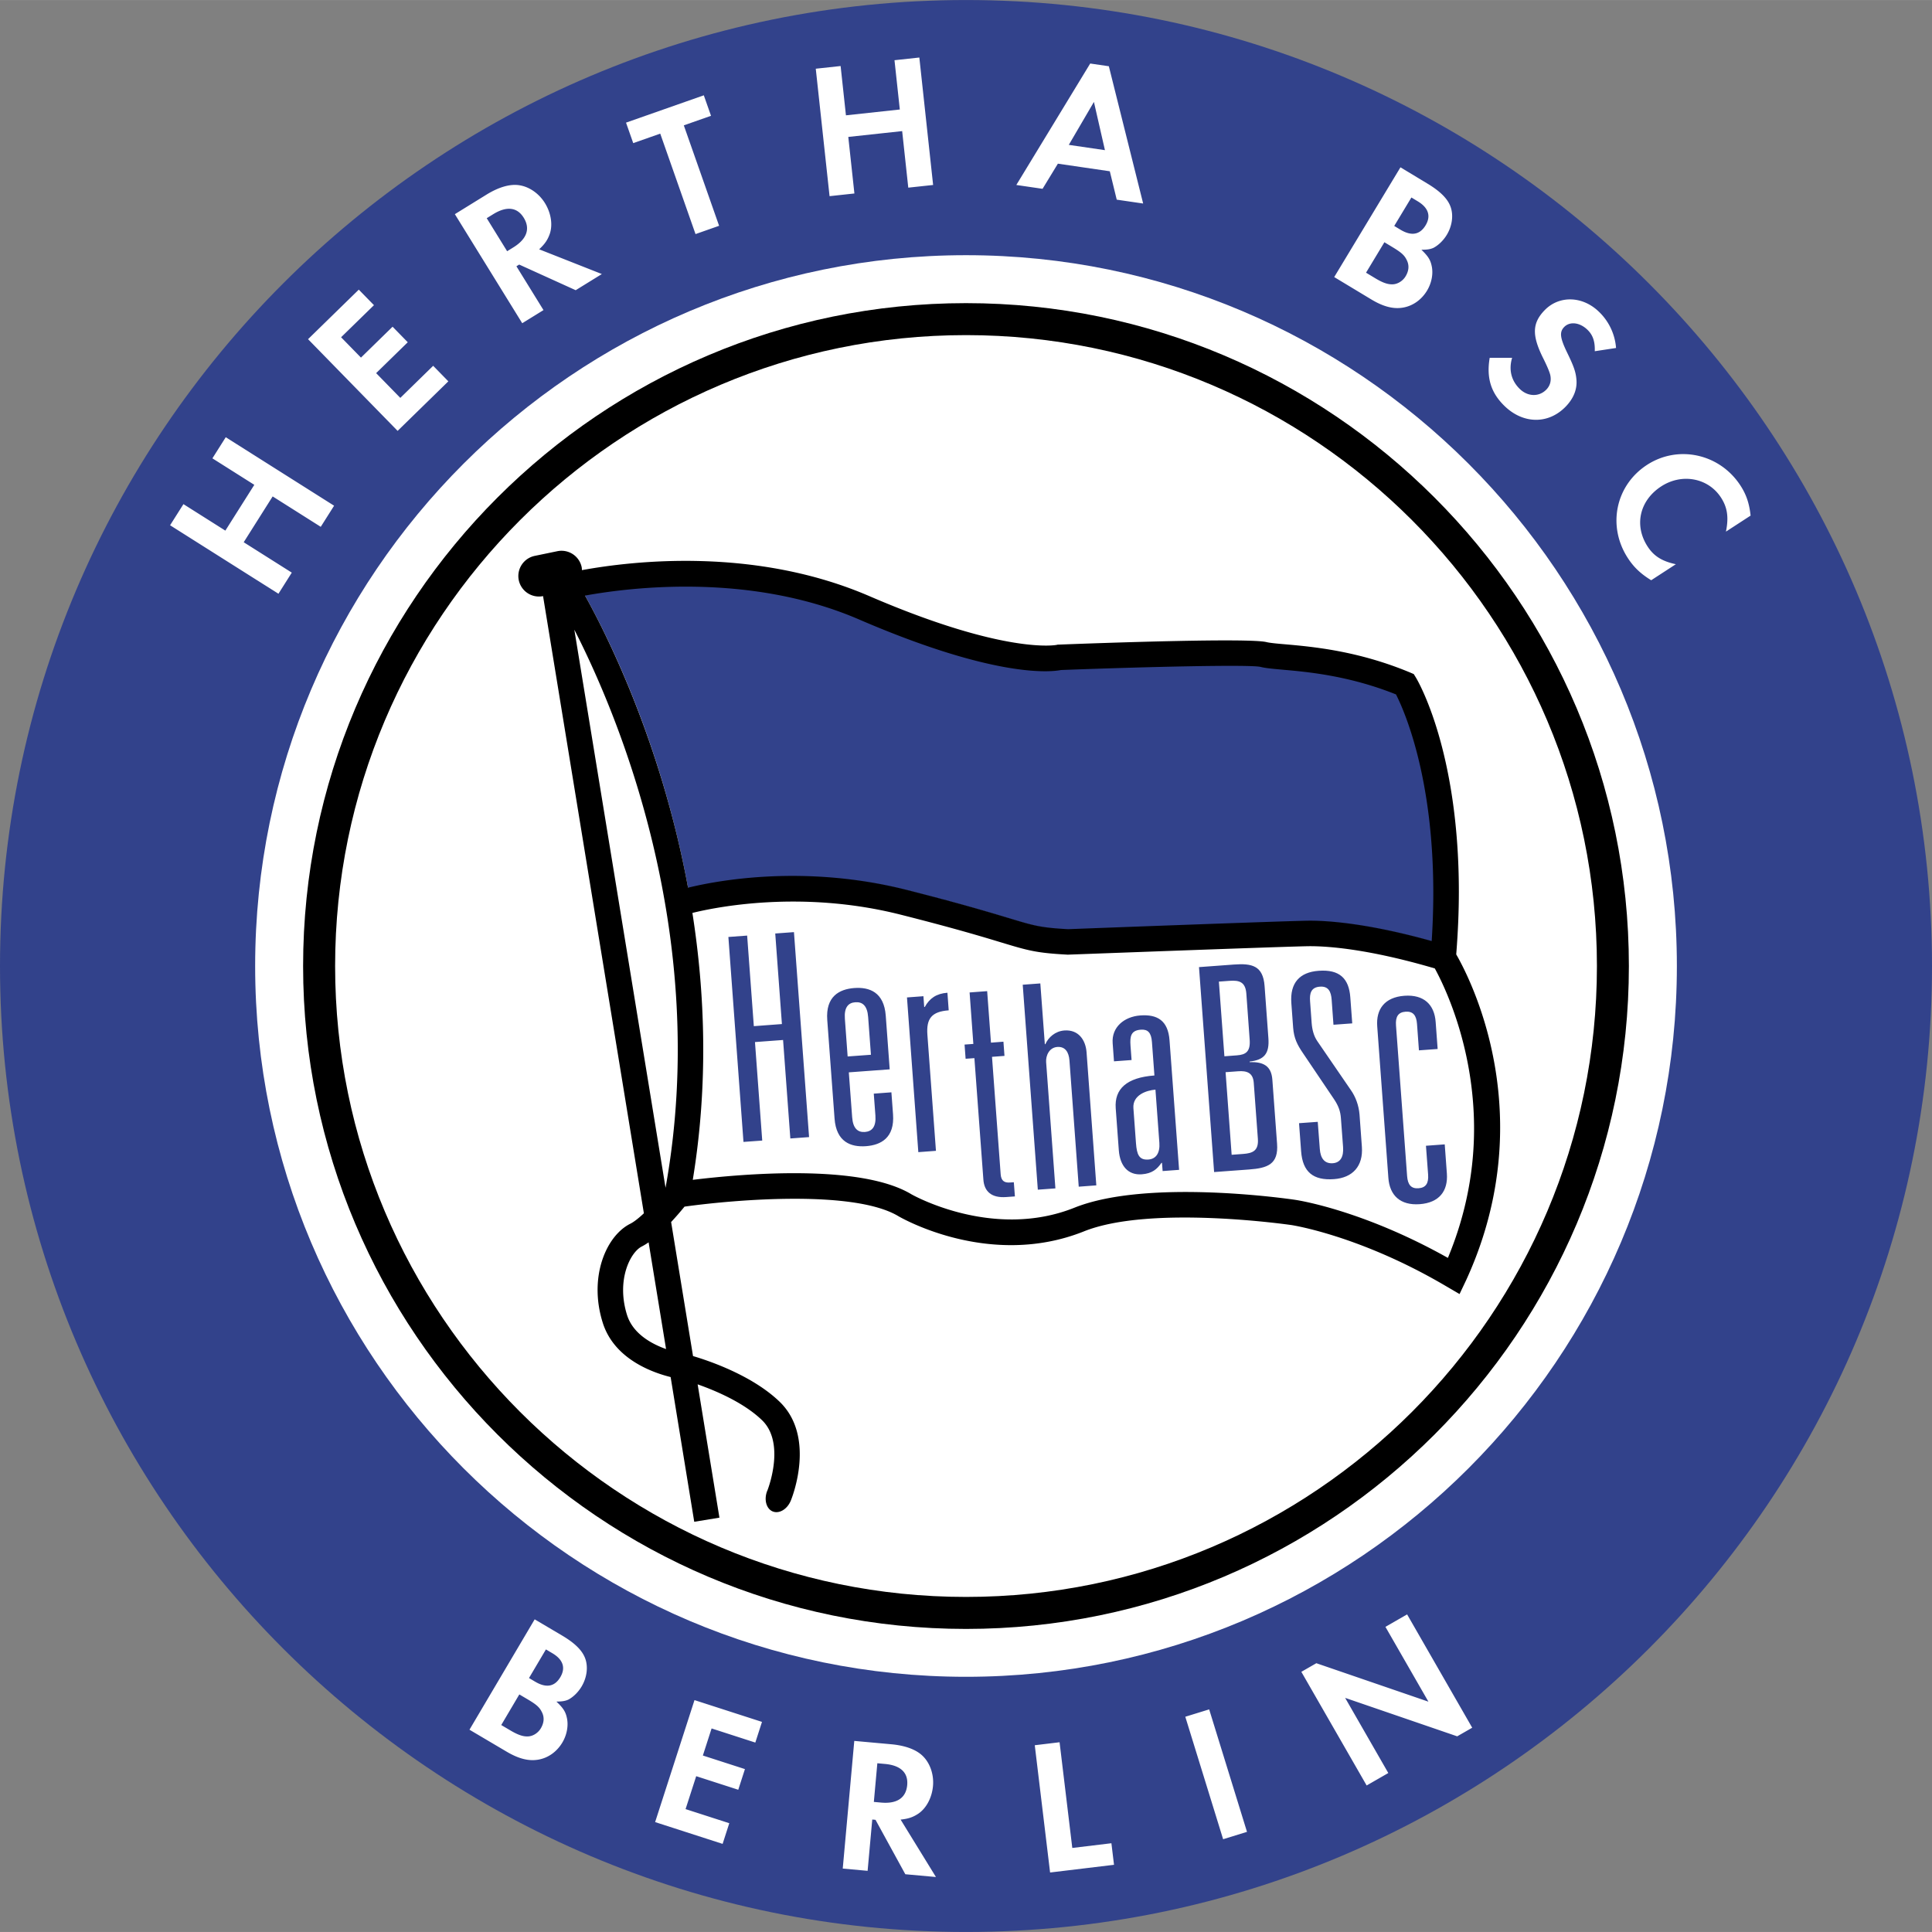<svg xmlns="http://www.w3.org/2000/svg" width="2500" height="2500" viewBox="0 0 212.209 212.202"><rect x="0" y="0" width="212.209" height="212.202" fill="#808080" stroke="none"/><path d="M0 106.106c0 58.5 47.603 106.096 106.106 106.096 58.502 0 106.103-47.596 106.103-106.096C212.209 47.6 164.608 0 106.106 0 47.603 0 0 47.6 0 106.106z" fill="#32428b"/><path d="M27.933 53.25l-4.603-2.91 1.466-2.32 11.901 7.523-1.466 2.319-5.282-3.339-3.18 5.032 5.281 3.338-1.466 2.32-11.902-7.523 1.467-2.32 4.603 2.91 3.181-5.03zM37.465 37.04l2.183 2.235 3.473-3.393 1.667 1.707-3.473 3.392L43.97 43.7l3.609-3.525 1.667 1.707-5.572 5.442-9.838-10.072 5.573-5.442 1.667 1.706-3.611 3.524zM55.703 27.591l-2.241-3.628.719-.444c1.455-.898 2.622-.776 3.343.391.744 1.203.353 2.338-1.138 3.259l-.683.422zm3.516-.212c.647-.599.938-1.052 1.165-1.688.346-1.008.145-2.297-.533-3.393-.655-1.06-1.736-1.806-2.85-1.961-1.008-.146-2.245.221-3.574 1.042l-3.466 2.141 7.4 11.979 2.335-1.442-2.974-4.813.305-.188 6.206 2.816 2.873-1.775-6.887-2.718zM76.396 25.708L72.52 14.675l-2.967 1.042-.791-2.25 8.544-3.002.791 2.251-2.988 1.049 3.876 11.033-2.589.91zM98.835 12.024L98.25 6.61l2.729-.295 1.514 13.999-2.729.294-.671-6.211-5.918.639.672 6.212-2.729.295-1.515-13.999 2.729-.295.585 5.415 5.918-.64zM121.365 16.489l-3.969-.58 2.759-4.717 1.21 5.297zm.535 2.319l.761 3.119 2.902.424-3.769-15.079-2.046-.299-8.116 13.341 2.882.421 1.683-2.761 5.703.834zM153.141 24.815l1.886-3.126.706.425c1.174.709 1.462 1.622.851 2.634-.633 1.048-1.563 1.202-2.774.471l-.669-.404zm-6.593 5.614l4.068 2.453c1.337.807 2.468 1.096 3.555.889 1.058-.2 1.983-.875 2.572-1.851.523-.867.711-1.913.495-2.782-.14-.627-.409-1.037-1.113-1.708.645-.006.94-.049 1.303-.199.533-.271 1.096-.794 1.489-1.445.6-.994.75-2.185.398-3.112-.32-.859-1.118-1.661-2.51-2.501l-2.98-1.799-7.277 12.055zm3.496-.481l2.017-3.344.886.535c.975.589 1.312.89 1.563 1.412.295.573.248 1.184-.123 1.799-.327.542-.934.892-1.49.876-.522.006-1.082-.209-1.841-.667l-1.012-.611zM175.168 38.574c.038-1.076-.213-1.787-.806-2.359-.852-.82-1.944-.934-2.559-.295-.526.547-.455 1.173.306 2.756.729 1.495.965 2.132 1.041 2.967.109 1.073-.29 2.095-1.168 3.007-1.889 1.961-4.652 1.938-6.704-.039-1.505-1.45-2.029-3.097-1.651-5.313l2.462-.001c-.392 1.321-.087 2.525.855 3.433.882.85 2.122.872 2.913.05.41-.426.563-.981.417-1.62-.08-.312-.299-.875-.811-1.896-1.211-2.456-1.161-3.785.187-5.183 1.596-1.658 4.165-1.586 5.959.142a6.157 6.157 0 0 1 1.896 3.996l-2.337.355zM189.576 58.39c.317-1.566.166-2.65-.548-3.748-1.404-2.159-4.296-2.695-6.561-1.222-2.389 1.553-3 4.292-1.492 6.611.678 1.044 1.581 1.616 3.099 1.938l-2.708 1.761c-1.174-.722-1.92-1.444-2.565-2.436-2.279-3.504-1.362-7.979 2.106-10.234 3.433-2.232 7.995-1.22 10.261 2.266.644.991.973 1.961 1.116 3.304l-2.708 1.76zM58.105 184.311l1.858-3.144.709.419c1.181.698 1.477 1.608.875 2.626-.623 1.054-1.552 1.216-2.77.497l-.672-.398zm-6.539 5.675l4.089 2.416c1.345.794 2.48 1.073 3.565.855 1.056-.209 1.974-.893 2.554-1.874.516-.873.692-1.921.47-2.788-.146-.625-.42-1.033-1.13-1.697.644-.012.941-.057 1.302-.212.53-.275 1.087-.804 1.474-1.458.591-1 .731-2.191.37-3.116-.328-.855-1.133-1.65-2.533-2.477l-2.999-1.771-7.162 12.122zm3.49-.513l1.986-3.363.891.526c.981.58 1.321.878 1.577 1.398.301.57.258 1.182-.106 1.799-.323.545-.925.901-1.482.891-.521.011-1.083-.2-1.847-.65l-1.019-.601zM78.161 189.847l-.959 2.974 4.621 1.491-.732 2.27-4.621-1.491-1.167 3.616 4.801 1.549-.732 2.271-7.413-2.393 4.324-13.399 7.413 2.393-.732 2.271-4.803-1.552zM95.982 197.918l.384-4.247.84.076c1.703.154 2.564.953 2.44 2.319-.127 1.408-1.121 2.082-2.865 1.924l-.799-.072zm2.941 1.941c.877-.09 1.381-.278 1.945-.651.881-.598 1.494-1.751 1.61-3.034.112-1.24-.305-2.486-1.102-3.279-.719-.722-1.929-1.17-3.485-1.311l-4.058-.368-1.267 14.022 2.732.248.51-5.635.357.033 3.274 5.977 3.364.304-3.88-6.306zM117.78 202.974l4.296-.518.286 2.368-7.021.846-1.683-13.979 2.725-.328 1.397 11.611zM136.969 201.205l-2.622.81-4.155-13.453 2.622-.809 4.155 13.452zM142.938 183.628l1.648-.946 12.31 4.224-4.722-8.218 2.381-1.368 7.151 12.447-1.648.946-12.31-4.224 4.742 8.255-2.379 1.367-7.173-12.483z" fill="#fff"/><path d="M28.026 106.106c0 43.045 35.028 78.068 78.08 78.068s78.08-35.023 78.08-78.068c0-43.056-35.028-78.08-78.08-78.08s-78.08 35.025-78.08 78.08z" fill="#fff"/><path d="M33.293 106.106c0 40.147 32.665 72.81 72.813 72.81 40.143 0 72.809-32.662 72.809-72.81 0-40.152-32.666-72.813-72.809-72.813-40.148 0-72.813 32.662-72.813 72.813zm3.516 0c0-38.218 31.083-69.301 69.298-69.301 38.211 0 69.298 31.083 69.298 69.301 0 38.206-31.087 69.296-69.298 69.296-38.215 0-69.298-31.09-69.298-69.296z"/><path d="M85.152 102.531l2.055-.151 1.661 22.514-2.058.151-.797-10.817-3.087.228.797 10.819-2.06.149-1.658-22.511 2.061-.153.734 9.949 3.085-.231-.733-9.947zM95.663 115.851l-2.559.186-.304-4.147c-.091-1.246.374-1.756 1.151-1.807.781-.057 1.314.375 1.405 1.621l.307 4.147zm.491 6.67c.091 1.244-.374 1.751-1.155 1.811-.774.053-1.309-.377-1.399-1.623l-.367-4.927 4.491-.33-.434-5.893c-.19-2.589-1.799-3.161-3.456-3.039-1.65.126-3.16.925-2.969 3.514l.801 10.819c.188 2.585 1.799 3.16 3.454 3.039 1.65-.124 3.16-.924 2.969-3.512l-.179-2.404-1.936.145.18 2.4zM99.622 109.554l1.807-.135.085 1.187.064-.007c.522-.944 1.27-1.472 2.486-1.561l.141 1.933c-1.869.138-2.471.9-2.341 2.68l.94 12.751-1.936.145-1.246-16.993zM112.335 108.158l1.933-.144.495 6.677.059-.006c.324-.744 1.085-1.429 2.085-1.502 1.532-.115 2.333 1.018 2.439 2.391l1.072 14.622-1.931.145-1.02-13.874c-.07-.904-.465-1.537-1.337-1.473-.901.068-1.271.972-1.225 1.662l1.019 13.873-1.931.141-1.658-22.512zM127.343 125.515c.083 1.124-.364 1.783-1.206 1.844-1.032.076-1.268-.565-1.361-1.781l-.284-3.865c-.1-1.437 1.425-1.952 2.422-2.032l.429 5.834zm-.542-7.389c-3.057.224-4.406 1.483-4.251 3.605l.34 4.61c.129 1.722 1.021 2.749 2.516 2.64 1.155-.086 1.685-.566 2.168-1.258l.058-.003.071.904 1.808-.133-1.049-14.216c-.159-2.188-1.342-2.881-3.216-2.743-1.773.133-3.162 1.296-3.032 3.042l.146 1.997 1.932-.141-.118-1.59c-.07-1.002.035-1.664 1.131-1.743.771-.06 1.148.317 1.224 1.351l.272 3.678zM134.487 116.018l-.606-8.203 1.155-.084c1.06-.077 1.761.091 1.861 1.402l.365 5.051c.1 1.339-.435 1.66-1.407 1.731l-1.368.103zm-1.13 12.716l3.834-.282c2.055-.151 3.245-.582 3.081-2.828l-.519-7.048c-.118-1.557-1.055-1.958-2.492-1.917l-.004-.064c1.583-.176 2.196-.848 2.06-2.597l-.417-5.702c-.166-2.247-1.409-2.5-3.369-2.356l-3.834.283 1.66 22.511zm1.926-1.897l-.666-9.073 1.367-.1c.965-.075 1.643.161 1.726 1.251l.454 6.172c.093 1.314-.571 1.582-1.631 1.658l-1.25.092zM146.268 109.808c-.065-.872-.336-1.512-1.296-1.437-.972.07-1.143.741-1.074 1.61l.172 2.371c.053.721.23 1.432.619 1.998l3.68 5.368c.53.746.877 1.696.96 2.69l.259 3.554c.153 2.12-1.007 3.399-3.062 3.549-2.274.167-3.445-.781-3.612-3.057l-.229-3.087 2.055-.149.225 2.959c.071 1.058.53 1.653 1.432 1.588.842-.065 1.201-.716 1.125-1.776l-.236-3.152c-.053-.774-.259-1.357-.754-2.102l-3.409-5.054c-.632-.922-.997-1.646-1.085-2.803l-.199-2.709c-.16-2.214.912-3.389 3.003-3.542 2.303-.171 3.322.854 3.474 2.909l.213 2.867-2.062.151-.199-2.746zM155.643 112.466c-.07-.961-.446-1.404-1.259-1.346-.814.06-1.12.554-1.048 1.521l1.219 16.526c.07.967.447 1.409 1.259 1.346.808-.058 1.12-.553 1.048-1.515l-.236-3.152 2.062-.153.236 3.213c.134 1.902-.831 3.195-2.981 3.356-2.154.156-3.304-.98-3.445-2.879l-1.225-16.651c-.142-1.906.831-3.198 2.98-3.361 2.155-.157 3.304.981 3.439 2.886l.218 2.96-2.055.149-.212-2.9zM108.429 108.862l-1.929.145.412 5.654-.965.07.115 1.559.965-.068.987 13.345c.095 1.309.902 2.033 2.522 1.911l.94-.068-.118-1.557-.409.028c-.559.042-.978-.118-1.036-.897l-.952-12.906 1.37-.103-.115-1.56-1.369.106-.418-5.659zM64.355 65.325l-.058.011.03.058c2.42 4.335 8.367 16.141 11.311 32.071l.009.046.048-.012c2.745-.671 12.573-2.638 24.004.251 5.924 1.498 9.073 2.444 11.158 3.074 2.835.86 3.512 1.063 6.567 1.237l.372-.012c7.339-.281 24.578-.918 26.216-.918 1.997 0 6.385.286 13.339 2.229l.053.013.007-.055c.111-1.811.176-3.594.176-5.302 0-12.748-3.133-19.921-4.098-21.812-5.214-2.1-9.748-2.5-12.451-2.738-1.108-.098-1.902-.168-2.48-.316-1.254-.266-12.227-.018-21.916.351-1.079.203-7.176.912-22.166-5.551-11.894-5.136-25.025-3.544-30.121-2.625z" fill="#32428b"/><path d="M64.35 65.28l-.13.02.062.115c2.424 4.338 8.37 16.139 11.309 32.057l.017.1.102-.023c2.734-.673 12.559-2.642 23.978.247 5.924 1.496 9.073 2.446 11.155 3.077 2.842.859 3.521 1.063 6.582 1.236l.372-.016c7.339-.274 24.578-.919 26.216-.919 1.997 0 6.378.294 13.323 2.238l.118.028.005-.116a82 82 0 0 0 .171-5.305c0-12.759-3.138-19.937-4.099-21.833l-.018-.033-.035-.012c-5.196-2.082-9.725-2.479-12.434-2.721-1.113-.1-1.896-.165-2.474-.309-1.254-.268-12.233-.023-21.927.342-1.083.211-7.172.912-22.146-5.546-11.91-5.136-25.053-3.549-30.147-2.627z" fill="#32428b"/><path d="M64.35 65.28l-.13.02.062.115c2.424 4.338 8.37 16.139 11.309 32.057l.017.1.102-.023c2.734-.673 12.559-2.642 23.978.247 5.924 1.496 9.073 2.446 11.155 3.077 2.842.859 3.521 1.063 6.582 1.236l.372-.016c7.339-.274 24.578-.919 26.216-.919 1.997 0 6.378.294 13.323 2.238l.118.028.005-.116a82 82 0 0 0 .171-5.305c0-12.759-3.138-19.937-4.099-21.833l-.018-.033-.035-.012c-5.196-2.082-9.725-2.479-12.434-2.721-1.113-.1-1.896-.165-2.474-.309-1.254-.268-12.233-.023-21.927.342-1.083.211-7.172.912-22.146-5.546-11.91-5.136-25.053-3.549-30.147-2.627z" fill="#32428b"/><path d="M94.458 67.992c-11.826-5.102-24.81-3.574-30.093-2.62 2.227 3.984 8.345 15.976 11.319 32.085 3.048-.75 12.696-2.616 24.026.247 5.919 1.492 9.073 2.448 11.158 3.077 2.823.854 3.512 1.06 6.562 1.231 1.602-.06 24.679-.931 26.581-.931 2.085 0 6.466.312 13.346 2.238a75.99 75.99 0 0 0 .183-5.302c0-12.859-3.228-20.083-4.094-21.79-5.142-2.062-9.677-2.474-12.409-2.714-1.108-.098-1.909-.168-2.492-.312-1.25-.268-12.192-.023-21.904.342-1.172.227-7.255.887-22.183-5.551z" fill="#32428b"/><path d="M70.723 133.264c-.542.51-1.07.934-1.485 1.143-2.01 1.003-3.599 3.816-3.599 7.278 0 1.131.171 2.333.555 3.564 1.224 3.956 5.334 5.471 7.468 6.003l2.593 15.896 2.766-.454-2.392-14.642c1.954.688 5.036 1.987 7.044 3.911 1.058 1.003 1.379 2.417 1.379 3.766 0 2.059-.751 3.964-.774 4.014h-.006c-.38.959-.106 1.979.606 2.27.712.286 1.608-.252 1.989-1.206.119-.284 2.803-6.99-1.265-10.874-3.015-2.886-7.78-4.487-9.481-4.987l-2.406-14.722a34.043 34.043 0 0 0 1.472-1.693c5.798-.804 18.703-1.847 23.509 1.06.424.245 10.104 5.764 20.371 1.655 7.333-2.934 22.612-.712 22.765-.693.083.012 7.505 1.14 16.917 6.666l1.566.915.73-1.537c2.763-6.029 3.728-11.733 3.728-16.752 0-9.997-3.81-17.266-4.823-19.02.194-2.434.289-4.733.289-6.875 0-15.504-4.494-23.162-4.713-23.524l-.241-.391-.418-.179c-5.73-2.386-10.713-2.825-13.693-3.09-.907-.076-1.685-.149-2.062-.241-1.914-.477-17.928.085-22.792.274h-.125l-.141.032c-.051.012-5.605 1.098-20.589-5.368-12.519-5.395-25.853-3.885-31.546-2.844-.005-.113-.009-.219-.028-.328a2.262 2.262 0 0 0-2.668-1.752l-2.489.515a2.26 2.26 0 0 0-1.753 2.667 2.263 2.263 0 0 0 2.668 1.751l11.074 67.792zm-1.856 11.151c-1.198-3.858.394-6.89 1.623-7.503a6.33 6.33 0 0 0 .752-.459l1.918 11.723c-1.619-.576-3.651-1.693-4.293-3.761zm4.236-13.956L63.084 69.158c4.605 8.988 15.062 33.373 10.019 61.301zm-8.845-65.044c5.28-.957 18.268-2.482 30.093 2.619 14.926 6.441 21.013 5.787 22.184 5.557 9.712-.365 20.656-.613 21.904-.347.583.148 1.384.215 2.492.316 2.738.241 7.267.656 12.404 2.711.87 1.708 4.098 8.932 4.098 21.79 0 1.676-.058 3.442-.176 5.298-6.885-1.92-11.268-2.236-13.353-2.236-1.903 0-24.98.873-26.581.934-3.051-.168-3.74-.379-6.56-1.233-2.089-.628-5.24-1.578-11.158-3.079-11.336-2.863-20.98-.995-24.028-.244-2.973-16.11-9.096-28.104-11.319-32.086zm94.778 72.748c-9.37-5.258-16.491-6.337-16.803-6.382-.648-.096-16.167-2.349-24.207.864-8.973 3.592-17.816-1.414-17.907-1.464-5.611-3.396-18.618-2.25-24.024-1.593 1.72-10.49 1.346-20.458-.041-29.317 2.497-.618 11.958-2.567 22.864.189 5.856 1.48 8.974 2.421 11.037 3.047 2.948.89 3.832 1.161 7.275 1.345l.06.007.07-.007c.243-.004 24.667-.927 26.546-.927 2.043 0 6.496.327 13.693 2.444.972 1.77 4.312 8.517 4.312 17.6-.001 4.302-.767 9.127-2.875 14.194z"/></svg>